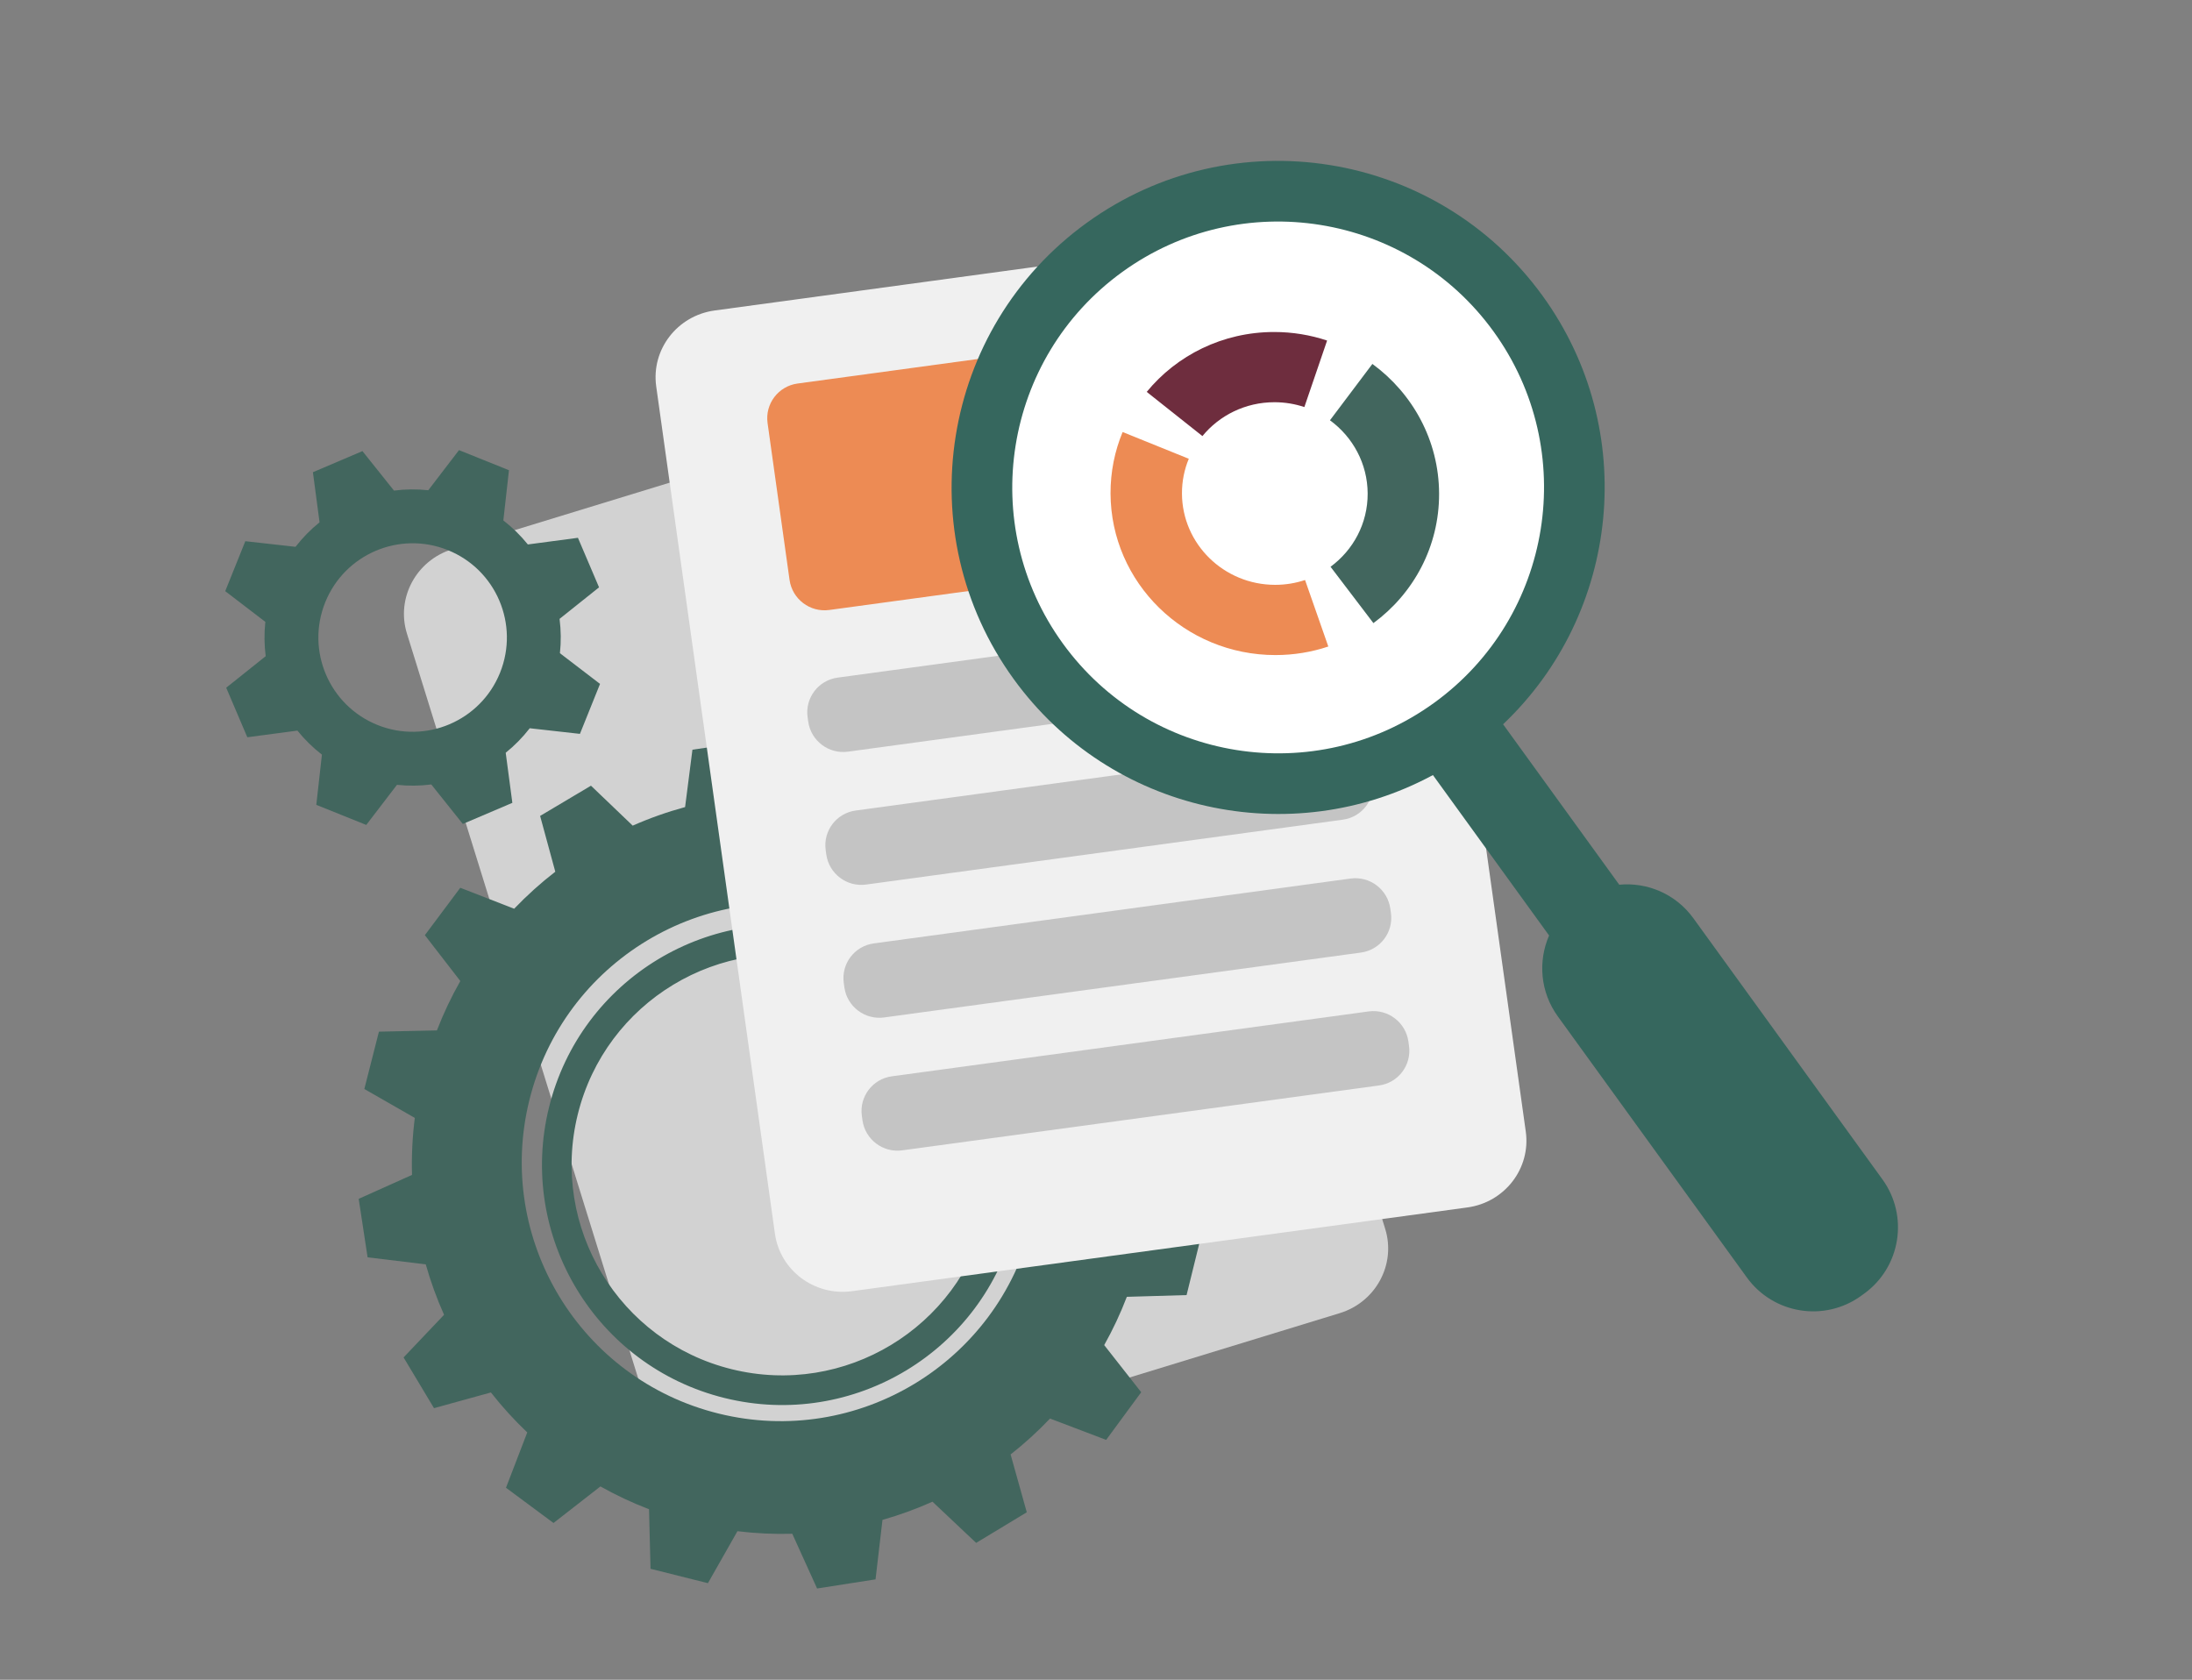 <?xml version="1.0" encoding="UTF-8"?> <svg xmlns="http://www.w3.org/2000/svg" width="997" height="764" viewBox="0 0 997 764" fill="none"><rect x="0" y="0" width="997" height="764" fill="#808080" stroke="none"/> <path fill-rule="evenodd" clip-rule="evenodd" d="M514.645 187.269C509.628 171.111 492.236 162.078 475.803 167.109C413.175 186.283 268.383 230.611 205.754 249.784C189.321 254.815 180.071 272.004 185.088 288.162C209.463 366.666 276.098 581.276 300.473 659.78C305.49 675.938 322.877 684.954 339.31 679.924C401.939 660.75 546.731 616.422 609.36 597.248C625.793 592.217 635.048 575.045 630.031 558.887C605.656 480.382 539.02 265.773 514.645 187.269Z" fill="#D2D2D2"></path> <path fill-rule="evenodd" clip-rule="evenodd" d="M391.085 339.903L417.135 346.644L417.604 373.112C425.314 376.162 432.697 379.742 439.724 383.798L460.817 367.618L482.311 383.806L472.56 408.611C478.533 414.406 484.053 420.623 489.081 427.2L514.919 420.274L528.589 443.451L509.956 462.782C513.228 470.345 515.951 478.161 518.091 486.17L544.814 489.694L548.564 516.339L523.746 527.149C523.842 534.579 523.443 542.08 522.523 549.611L546.14 562.901L539.701 589.027L512.525 589.824C509.596 597.466 506.148 604.795 502.233 611.779L519.063 633.218L503.117 654.892L477.591 645.186C471.999 651.071 466.003 656.528 459.659 661.521L467.016 687.816L443.989 701.737L424.124 683.004C416.772 686.293 409.172 689.062 401.382 691.277L398.225 718.329L371.639 722.477L360.353 697.587C352.114 697.818 343.782 697.441 335.414 696.421L321.99 720.062L295.888 713.522L295.199 686.432C287.503 683.485 280.125 680.012 273.096 676.064L251.756 692.688L230.142 676.661L239.817 651.501C233.854 645.837 228.33 639.757 223.283 633.321L197.4 640.462L183.562 617.385L201.974 598.002C198.656 590.583 195.868 582.913 193.644 575.049L167.195 571.862L163.147 545.26L187.401 534.371C187.155 525.81 187.565 517.15 188.67 508.451L165.712 495.297L172.352 469.221L198.722 468.652C201.745 460.824 205.313 453.328 209.37 446.194L193.243 425.332L209.351 403.778L233.865 413.31C239.686 407.222 245.941 401.597 252.566 396.473L245.666 371.104L268.794 357.351L287.777 375.515C295.473 372.12 303.437 369.294 311.604 367.075L314.946 340.975L341.578 337.126L352.195 361.257C360.683 361.093 369.267 361.575 377.883 362.741L391.085 339.903ZM326.884 642.927C390.011 658.485 453.798 619.922 469.356 556.794C484.914 493.668 446.351 429.881 383.223 414.323C320.096 398.765 256.309 437.328 240.752 500.455C225.194 563.582 263.757 627.369 326.884 642.927Z" fill="#42665E"></path> <path fill-rule="evenodd" clip-rule="evenodd" d="M208.772 204.726L231.495 213.867L228.937 236.7C233.11 239.929 236.84 243.605 240.085 247.629L262.866 244.605L272.469 267.137L254.511 281.477C255.167 286.605 255.235 291.841 254.675 297.087L272.917 311.055L263.775 333.778L240.943 331.221C237.714 335.393 234.038 339.123 230.014 342.368L233.037 365.15L210.505 374.753L196.165 356.794C191.038 357.451 185.801 357.519 180.555 356.958L166.587 375.2L143.865 366.059L146.422 343.226C142.25 339.998 138.519 336.322 135.275 332.297L112.493 335.32L102.889 312.789L120.848 298.449C120.192 293.321 120.123 288.084 120.684 282.839L102.442 268.87L111.583 246.148L134.417 248.705C137.645 244.533 141.321 240.803 145.346 237.558L142.322 214.776L164.854 205.173L179.194 223.131C184.322 222.476 189.558 222.407 194.804 222.968L208.772 204.726ZM227.142 273.232C227.121 273.182 227.1 273.132 227.079 273.083C222.779 263.046 214.668 254.641 203.749 250.226L203.607 250.169C181.662 241.385 156.74 252.027 147.915 273.965C139.079 295.927 149.72 320.893 171.681 329.728C193.621 338.555 218.56 327.944 227.419 306.027L227.471 305.896C231.85 294.961 231.405 283.286 227.142 273.232Z" fill="#42665E"></path> <path fill-rule="evenodd" clip-rule="evenodd" d="M381.895 423.761C440.415 438.183 476.221 497.41 461.799 555.93C447.371 614.473 388.144 650.279 329.624 635.857C271.081 621.429 235.275 562.203 249.703 503.659C264.125 445.139 323.352 409.333 381.895 423.761ZM378.673 436.837C327.346 424.187 275.422 455.578 262.779 506.881C250.135 558.184 281.526 610.108 332.853 622.757C384.156 635.401 436.079 604.01 448.723 552.707C461.367 501.404 429.976 449.481 378.673 436.837Z" fill="#42665E"></path> <path fill-rule="evenodd" clip-rule="evenodd" d="M639.978 129.291C637.63 112.536 621.921 100.819 604.892 103.136C539.993 111.968 389.95 132.386 325.05 141.217C308.021 143.535 296.122 159.008 298.47 175.763C309.877 257.17 341.061 479.712 352.468 561.118C354.816 577.873 370.523 589.573 387.552 587.256C452.451 578.424 602.494 558.007 667.394 549.175C684.423 546.858 696.324 531.401 693.976 514.645C682.569 433.239 651.385 210.697 639.978 129.291Z" fill="#F0F0F0"></path> <path d="M579.638 144.923L362.756 174.436C354.001 175.628 347.897 183.688 349.123 192.439L359.114 263.743C360.341 272.494 368.433 278.622 377.189 277.431L594.071 247.918C602.827 246.726 608.931 238.666 607.704 229.915L597.713 158.611C596.486 149.86 588.394 143.732 579.638 144.923Z" fill="#ED8B54"></path> <path d="M597.841 278.691L380.959 308.204C372.203 309.395 366.1 317.455 367.326 326.207L367.603 328.187C368.83 336.939 376.922 343.067 385.678 341.875L602.56 312.362C611.315 311.17 617.419 303.11 616.193 294.359L615.916 292.378C614.689 283.627 606.597 277.499 597.841 278.691Z" fill="#C4C4C4"></path> <path d="M606.066 339.133L389.184 368.646C380.429 369.838 374.325 377.898 375.551 386.649L375.828 388.63C377.055 397.381 385.147 403.509 393.903 402.318L610.785 372.804C619.541 371.613 625.645 363.553 624.418 354.802L624.141 352.821C622.914 344.07 614.822 337.941 606.066 339.133Z" fill="#C4C4C4"></path> <path d="M614.292 399.576L397.41 429.09C388.654 430.281 382.55 438.341 383.776 447.092L384.054 449.073C385.28 457.824 393.372 463.952 402.128 462.761L619.01 433.248C627.766 432.056 633.87 423.996 632.643 415.245L632.366 413.264C631.14 404.513 623.047 398.385 614.292 399.576Z" fill="#C4C4C4"></path> <path d="M622.517 460.019L405.635 489.532C396.879 490.724 390.775 498.784 392.001 507.535L392.279 509.516C393.505 518.267 401.597 524.395 410.353 523.203L627.235 493.69C635.991 492.499 642.095 484.439 640.868 475.687L640.591 473.707C639.365 464.955 631.273 458.827 622.517 460.019Z" fill="#C4C4C4"></path> <circle cx="580.112" cy="223.969" r="131" transform="rotate(-86.431 580.112 223.969)" fill="white"></circle> <path fill-rule="evenodd" clip-rule="evenodd" d="M651.747 352.517C587.225 387.322 505.195 369.804 461.034 308.814C412.954 242.412 427.829 149.469 494.236 101.385C560.632 53.31 653.576 68.185 701.655 134.586C745.817 195.577 736.858 278.976 683.655 329.413L736.492 402.385C749.196 401.184 762.169 406.542 770.194 417.625C794.117 450.665 832.261 503.344 856.184 536.384C868.252 553.051 864.528 576.324 847.871 588.385C847.425 588.708 846.979 589.031 846.532 589.354C829.876 601.414 806.603 597.69 794.535 581.023C770.611 547.983 732.468 495.304 708.544 462.263C700.52 451.181 699.489 437.176 704.584 425.488L651.747 352.517ZM510.414 123.728C564.476 84.584 640.166 96.692 679.316 150.761C718.465 204.828 706.35 280.523 652.288 319.667C598.216 358.82 522.532 346.698 483.383 292.631C444.233 238.561 456.342 162.881 510.414 123.728Z" fill="#36675E"></path> <path fill-rule="evenodd" clip-rule="evenodd" d="M505.111 224.473C505.072 214.567 507.029 205.118 510.61 196.495L540.706 208.659C538.679 213.533 537.576 218.875 537.599 224.473C537.69 247.405 556.671 265.996 579.994 265.996C584.751 265.996 589.323 265.223 593.584 263.798L604.165 294.047C596.626 296.57 588.538 297.938 580.121 297.938C538.855 297.938 505.272 265.046 505.111 224.473Z" fill="#ED8B54"></path> <path d="M604.913 191.152C615.272 198.723 622.007 210.825 622.061 224.465C622.115 238.105 615.476 250.209 605.177 257.778L624.676 283.404C642.895 270.011 654.646 248.597 654.55 224.465C654.455 200.333 642.533 178.919 624.207 165.526L604.913 191.152Z" fill="#42665E"></path> <path fill-rule="evenodd" clip-rule="evenodd" d="M603.612 154.891C596.054 152.368 587.955 151 579.538 151C556.089 151 535.202 161.62 521.569 178.238L546.899 198.338C554.606 188.944 566.41 182.939 579.664 182.939C584.422 182.939 589 183.713 593.271 185.14L603.612 154.891Z" fill="#6E2D3E"></path> </svg> 